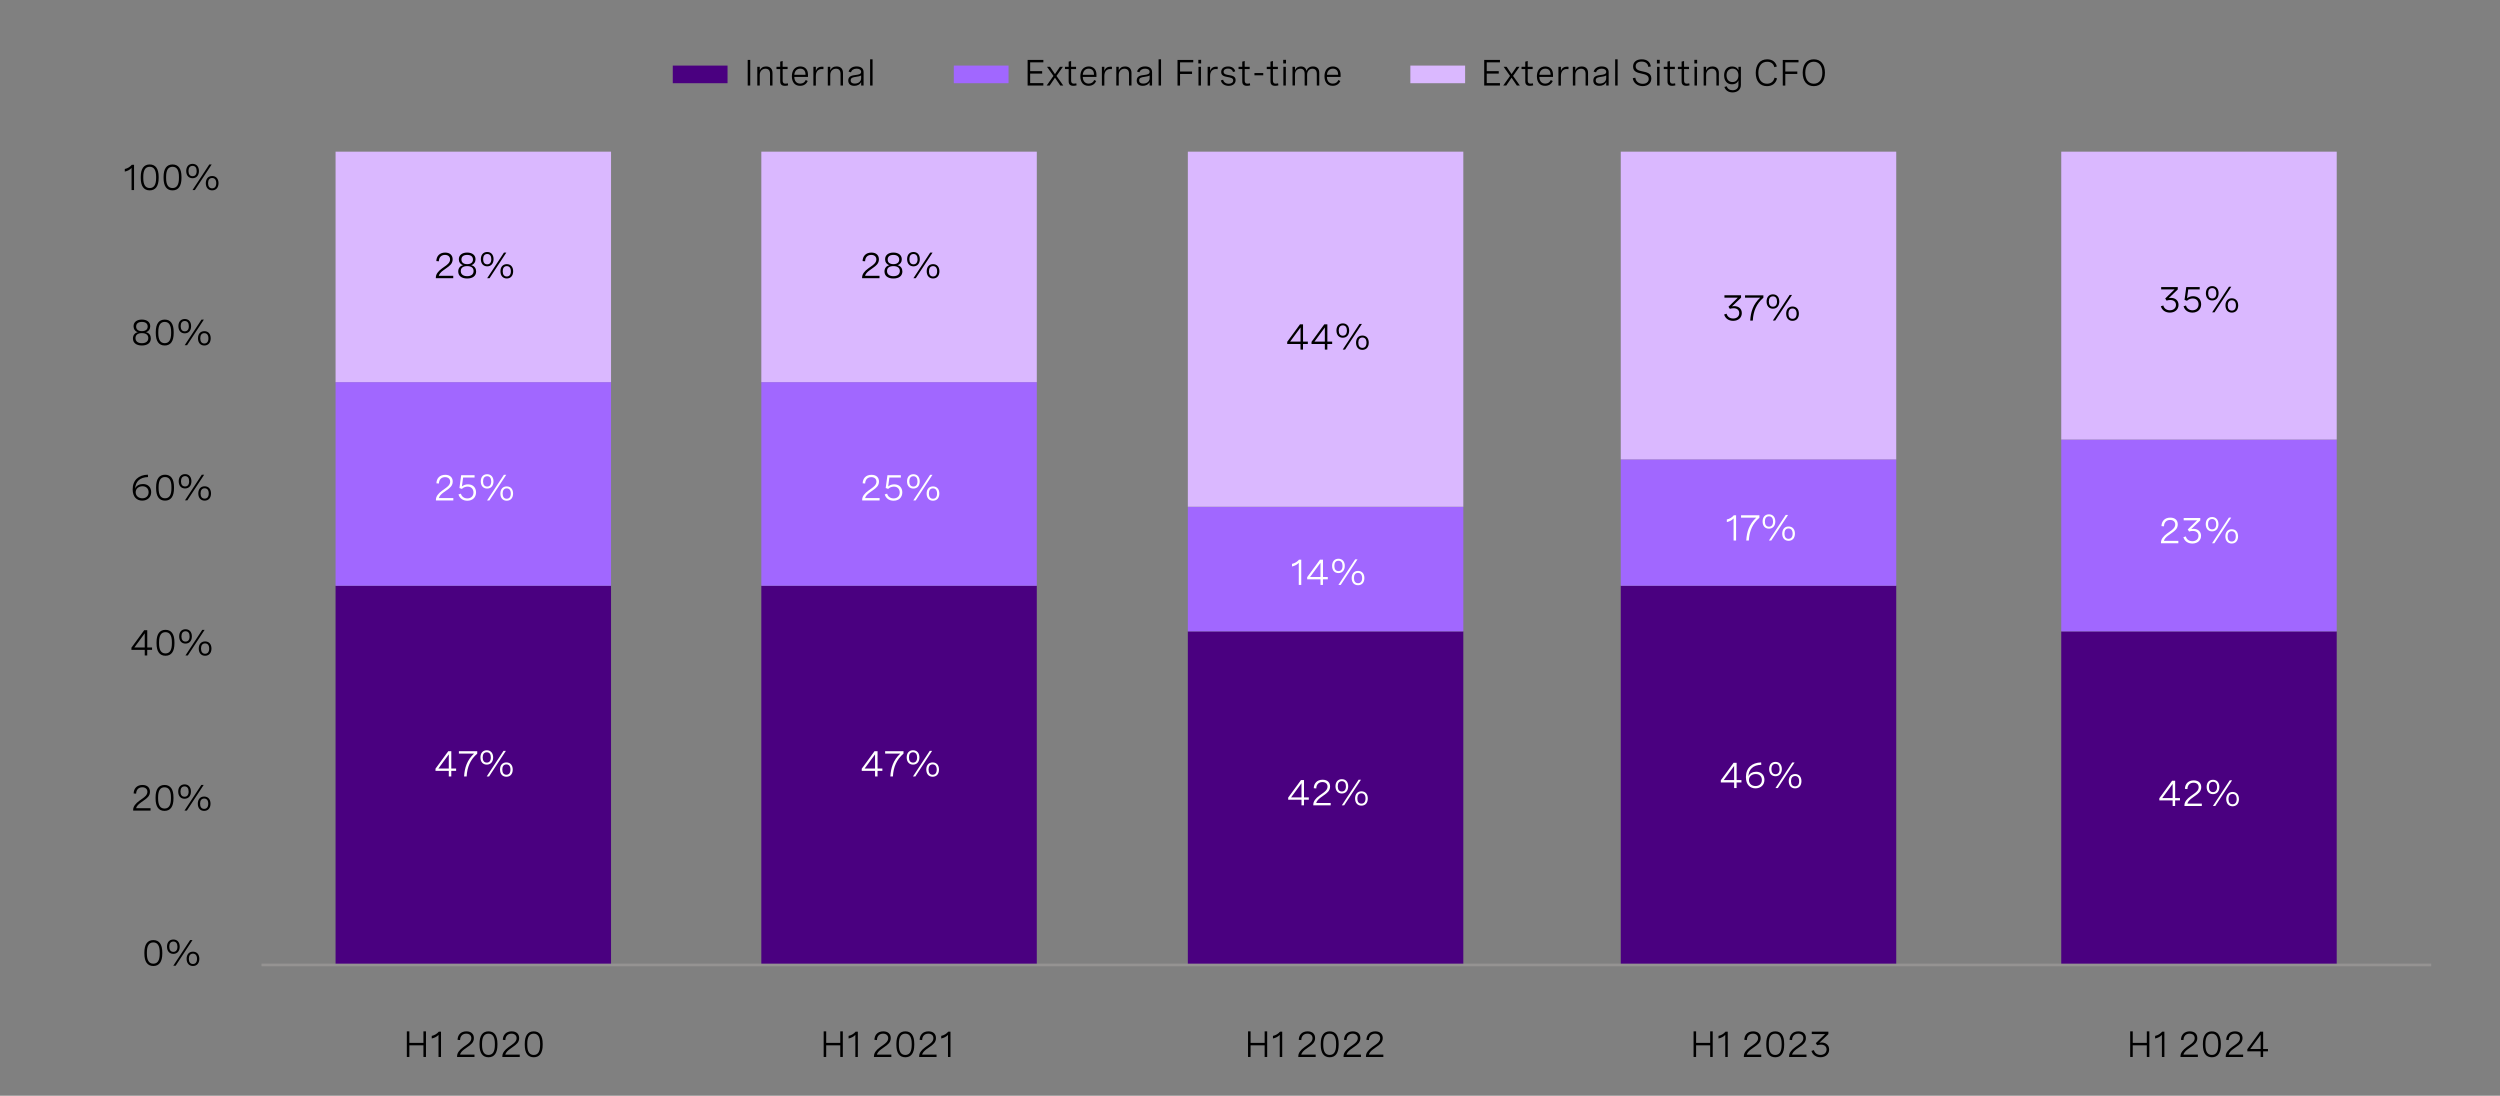 <?xml version="1.0" encoding="utf-8"?>
<!-- Generator: Adobe Illustrator 28.1.0, SVG Export Plug-In . SVG Version: 6.00 Build 0)  -->
<svg version="1.1" id="Capa_1" xmlns="http://www.w3.org/2000/svg" xmlns:xlink="http://www.w3.org/1999/xlink" x="0px" y="0px"
	 viewBox="0 0 956 419.02" style="enable-background:new 0 0 956 419.02;" xml:space="preserve">
<rect x="0" y="0" width="956" height="419.02" fill="#808080" stroke="none"/>
<style type="text/css">
	.st0{fill:#4A0080;}
	.st1{fill:none;stroke:#959392;stroke-miterlimit:10;}
	.st2{fill:#DAB8FF;}
	.st3{fill:#2D53ED;}
	.st4{fill:#488CFF;}
	.st5{fill:none;stroke:#FFFFFF;stroke-miterlimit:10;}
	.st6{fill:#FFFFFF;}
	.st7{fill:#A167FF;}
	.st8{fill:#F2F2F2;}
	.st9{fill:#DFDDDD;}
	.st10{fill:#0A2FB5;}
</style>
<g>
	<path d="M62.06,364.24v0.41c0,3.11-1.18,4.75-3.42,4.75c-2.26,0-3.43-1.64-3.43-4.75v-0.41c0-3.11,1.18-4.75,3.43-4.75
		C60.88,359.49,62.06,361.13,62.06,364.24z M56.17,364.24v0.41c0,2.59,0.81,3.86,2.46,3.86c1.65,0,2.45-1.27,2.45-3.86v-0.41
		c0-2.59-0.81-3.86-2.45-3.86C56.98,360.38,56.17,361.65,56.17,364.24z"/>
	<path d="M68.72,362.01c0,1.67-0.94,2.75-2.43,2.75c-1.49,0-2.43-1.07-2.43-2.75s0.94-2.74,2.43-2.74
		C67.78,359.26,68.72,360.33,68.72,362.01z M64.73,362.01c0,1.26,0.55,1.98,1.57,1.98c1,0,1.55-0.72,1.55-1.98
		c0-1.25-0.55-1.97-1.55-1.97C65.28,360.04,64.73,360.75,64.73,362.01z M73.6,359.49l-6.43,9.8h-0.9l6.43-9.8H73.6z M76.22,366.65
		c0,1.68-0.94,2.75-2.43,2.75s-2.43-1.07-2.43-2.75c0-1.67,0.94-2.73,2.43-2.73S76.22,364.97,76.22,366.65z M72.22,366.65
		c0,1.26,0.55,1.98,1.56,1.98s1.56-0.72,1.56-1.98c0-1.25-0.55-1.97-1.56-1.97S72.22,365.4,72.22,366.65z"/>
</g>
<g>
	<path d="M57.56,309.97h-6.64v-0.33c0-1.22,0.96-2.42,2.39-3.44l1.26-0.9c0.74-0.53,1.79-1.29,1.79-2.52c0-1.03-0.72-1.72-1.95-1.72
		c-1.39,0-2.31,0.9-2.35,2.44l-0.96-0.08c0.05-1.89,1.25-3.25,3.38-3.25c1.88,0,2.86,1.07,2.86,2.58c0,1.65-1.16,2.49-2.23,3.25
		l-1.37,0.98c-0.88,0.63-1.53,1.37-1.7,2.08h5.53V309.97z"/>
	<path d="M66.34,304.92v0.41c0,3.11-1.18,4.75-3.42,4.75c-2.26,0-3.43-1.64-3.43-4.75v-0.41c0-3.11,1.18-4.75,3.43-4.75
		C65.17,300.17,66.34,301.81,66.34,304.92z M60.46,304.92v0.41c0,2.59,0.81,3.86,2.46,3.86c1.65,0,2.45-1.27,2.45-3.86v-0.41
		c0-2.59-0.81-3.86-2.45-3.86C61.26,301.06,60.46,302.33,60.46,304.92z"/>
	<path d="M73.01,302.69c0,1.67-0.94,2.75-2.43,2.75c-1.49,0-2.43-1.07-2.43-2.75s0.94-2.74,2.43-2.74
		C72.06,299.94,73.01,301.01,73.01,302.69z M69.01,302.69c0,1.26,0.55,1.98,1.57,1.98c1,0,1.55-0.72,1.55-1.98
		c0-1.25-0.55-1.97-1.55-1.97C69.56,300.72,69.01,301.43,69.01,302.69z M77.88,300.17l-6.43,9.8h-0.9l6.43-9.8H77.88z M80.5,307.33
		c0,1.68-0.94,2.75-2.43,2.75s-2.43-1.07-2.43-2.75c0-1.67,0.94-2.73,2.43-2.73S80.5,305.65,80.5,307.33z M76.51,307.33
		c0,1.26,0.55,1.98,1.56,1.98s1.56-0.72,1.56-1.98c0-1.25-0.55-1.97-1.56-1.97S76.51,306.08,76.51,307.33z"/>
</g>
<g>
	<path d="M56.3,247.6h1.85v0.9H56.3v2.15h-0.95v-2.15h-5.09v-0.83l4.89-6.69h1.16V247.6z M55.35,247.6v-5.42l-3.98,5.42H55.35z"/>
	<path d="M66.71,245.6v0.41c0,3.11-1.18,4.75-3.42,4.75c-2.26,0-3.43-1.64-3.43-4.75v-0.41c0-3.11,1.18-4.75,3.43-4.75
		C65.53,240.85,66.71,242.49,66.71,245.6z M60.82,245.6v0.41c0,2.59,0.81,3.86,2.46,3.86c1.65,0,2.45-1.27,2.45-3.86v-0.41
		c0-2.59-0.81-3.86-2.45-3.86C61.63,241.74,60.82,243.01,60.82,245.6z"/>
	<path d="M73.37,243.36c0,1.67-0.94,2.75-2.43,2.75c-1.49,0-2.43-1.07-2.43-2.75s0.94-2.74,2.43-2.74
		C72.43,240.62,73.37,241.69,73.37,243.36z M69.38,243.36c0,1.26,0.55,1.98,1.57,1.98c1,0,1.55-0.72,1.55-1.98
		c0-1.25-0.55-1.97-1.55-1.97C69.93,241.4,69.38,242.11,69.38,243.36z M78.25,240.85l-6.43,9.8h-0.9l6.43-9.8H78.25z M80.86,248.01
		c0,1.68-0.94,2.75-2.43,2.75S76,249.69,76,248.01c0-1.67,0.94-2.73,2.43-2.73S80.86,246.33,80.86,248.01z M76.87,248.01
		c0,1.26,0.55,1.98,1.56,1.98s1.56-0.72,1.56-1.98c0-1.25-0.55-1.97-1.56-1.97S76.87,246.76,76.87,248.01z"/>
</g>
<g>
	<path d="M56.61,182.43c-3.13,0.07-4.83,1.74-4.93,4.44c0.39-1.2,1.69-1.78,2.99-1.78c1.98,0,3.14,1.32,3.14,3.1
		c0,2-1.48,3.25-3.42,3.25c-2.03,0-3.66-1.36-3.66-4.31c0-3.52,2.31-5.54,5.82-5.61L56.61,182.43z M56.83,188.23
		c0-1.37-0.9-2.28-2.34-2.28c-1.39,0-2.6,0.85-2.6,2.29c0,1.37,1.07,2.3,2.53,2.3C55.8,190.55,56.83,189.7,56.83,188.23z"/>
	<path d="M66.54,186.28v0.41c0,3.11-1.18,4.75-3.42,4.75c-2.26,0-3.43-1.64-3.43-4.75v-0.41c0-3.11,1.18-4.75,3.43-4.75
		C65.36,181.53,66.54,183.17,66.54,186.28z M60.65,186.28v0.41c0,2.59,0.81,3.86,2.46,3.86c1.65,0,2.45-1.27,2.45-3.86v-0.41
		c0-2.59-0.81-3.86-2.45-3.86C61.46,182.42,60.65,183.69,60.65,186.28z"/>
	<path d="M73.2,184.04c0,1.67-0.94,2.75-2.43,2.75c-1.49,0-2.43-1.07-2.43-2.75s0.94-2.74,2.43-2.74
		C72.26,181.3,73.2,182.37,73.2,184.04z M69.21,184.04c0,1.26,0.55,1.98,1.57,1.98c1,0,1.55-0.72,1.55-1.98
		c0-1.25-0.55-1.97-1.55-1.97C69.76,182.08,69.21,182.79,69.21,184.04z M78.07,181.53l-6.43,9.8h-0.9l6.43-9.8H78.07z M80.69,188.69
		c0,1.68-0.94,2.75-2.43,2.75s-2.43-1.07-2.43-2.75c0-1.67,0.94-2.73,2.43-2.73S80.69,187.01,80.69,188.69z M76.7,188.69
		c0,1.26,0.55,1.98,1.56,1.98s1.56-0.72,1.56-1.98c0-1.25-0.55-1.97-1.56-1.97S76.7,187.44,76.7,188.69z"/>
</g>
<g>
	<path d="M57.45,124.76c0,1-0.51,1.9-1.64,2.28c1.31,0.29,1.87,1.29,1.87,2.39c0,1.63-1.22,2.69-3.42,2.69
		c-2.19,0-3.42-1.05-3.42-2.68c0-1.11,0.57-2.11,1.87-2.4c-1.13-0.38-1.64-1.28-1.64-2.28c0-1.54,1.21-2.56,3.19-2.56
		C56.24,122.21,57.45,123.22,57.45,124.76z M51.81,129.28c0,1.22,0.9,1.96,2.45,1.96c1.54,0,2.45-0.73,2.45-1.96
		c0-1.2-0.85-1.89-2.45-1.89C52.68,127.38,51.81,128.07,51.81,129.28z M52.06,124.87c0,1.11,0.78,1.76,2.21,1.76
		c1.42,0,2.2-0.66,2.2-1.76c0-1.12-0.8-1.77-2.2-1.77C52.86,123.1,52.06,123.75,52.06,124.87z"/>
	<path d="M66.42,126.96v0.41c0,3.11-1.18,4.75-3.42,4.75c-2.26,0-3.43-1.64-3.43-4.75v-0.41c0-3.11,1.18-4.75,3.43-4.75
		C65.24,122.21,66.42,123.85,66.42,126.96z M60.53,126.96v0.41c0,2.59,0.81,3.86,2.46,3.86c1.65,0,2.45-1.27,2.45-3.86v-0.41
		c0-2.59-0.81-3.86-2.45-3.86C61.34,123.1,60.53,124.37,60.53,126.96z"/>
	<path d="M73.08,124.72c0,1.67-0.94,2.75-2.43,2.75c-1.49,0-2.43-1.07-2.43-2.75s0.94-2.74,2.43-2.74
		C72.14,121.98,73.08,123.05,73.08,124.72z M69.09,124.72c0,1.26,0.55,1.98,1.57,1.98c1,0,1.55-0.72,1.55-1.98
		c0-1.25-0.55-1.97-1.55-1.97C69.64,122.75,69.09,123.47,69.09,124.72z M77.96,122.21l-6.43,9.8h-0.9l6.43-9.8H77.96z M80.57,129.37
		c0,1.68-0.94,2.75-2.43,2.75s-2.43-1.07-2.43-2.75c0-1.67,0.94-2.73,2.43-2.73S80.57,127.69,80.57,129.37z M76.58,129.37
		c0,1.26,0.55,1.98,1.56,1.98s1.56-0.72,1.56-1.98c0-1.25-0.55-1.97-1.56-1.97S76.58,128.11,76.58,129.37z"/>
</g>
<g>
	<path d="M51.26,63.02v9.67h-0.95v-8.46c-0.62,0.68-1.48,1.15-2.59,1.39v-1c1.1-0.24,2-0.79,2.69-1.61H51.26z"/>
	<path d="M60.67,67.64v0.41c0,3.11-1.18,4.75-3.42,4.75c-2.26,0-3.43-1.64-3.43-4.75v-0.41c0-3.11,1.18-4.75,3.43-4.75
		C59.5,62.89,60.67,64.53,60.67,67.64z M54.79,67.64v0.41c0,2.59,0.81,3.86,2.46,3.86c1.65,0,2.45-1.27,2.45-3.86v-0.41
		c0-2.59-0.81-3.86-2.45-3.86C55.59,63.78,54.79,65.05,54.79,67.64z"/>
	<path d="M69.4,67.64v0.41c0,3.11-1.18,4.75-3.42,4.75c-2.26,0-3.43-1.64-3.43-4.75v-0.41c0-3.11,1.18-4.75,3.43-4.75
		C68.23,62.89,69.4,64.53,69.4,67.64z M63.52,67.64v0.41c0,2.59,0.81,3.86,2.46,3.86c1.65,0,2.45-1.27,2.45-3.86v-0.41
		c0-2.59-0.81-3.86-2.45-3.86C64.32,63.78,63.52,65.05,63.52,67.64z"/>
	<path d="M76.07,65.4c0,1.67-0.94,2.75-2.43,2.75c-1.49,0-2.43-1.07-2.43-2.75s0.94-2.74,2.43-2.74
		C75.12,62.66,76.07,63.73,76.07,65.4z M72.08,65.4c0,1.26,0.55,1.98,1.57,1.98c1,0,1.55-0.72,1.55-1.98c0-1.25-0.55-1.97-1.55-1.97
		C72.62,63.43,72.08,64.15,72.08,65.4z M80.94,62.89l-6.43,9.8h-0.9l6.43-9.8H80.94z M83.56,70.04c0,1.68-0.94,2.75-2.43,2.75
		s-2.43-1.07-2.43-2.75c0-1.67,0.94-2.73,2.43-2.73S83.56,68.37,83.56,70.04z M79.57,70.04c0,1.26,0.55,1.98,1.56,1.98
		s1.56-0.72,1.56-1.98c0-1.25-0.55-1.97-1.56-1.97S79.57,68.79,79.57,70.04z"/>
</g>
<g>
	<g>
		<path d="M156.54,404.19h-0.97v-9.8h0.97v4.41h5.38v-4.41h0.97v9.8h-0.97v-4.46h-5.38V404.19z"/>
		<path d="M168.64,394.52v9.67h-0.95v-8.46c-0.62,0.68-1.48,1.15-2.59,1.39v-1c1.1-0.24,2-0.79,2.69-1.61H168.64z"/>
		<path d="M181.44,404.19h-6.65v-0.33c0-1.22,0.96-2.42,2.39-3.44l1.26-0.9c0.74-0.53,1.79-1.29,1.79-2.52
			c0-1.03-0.72-1.72-1.95-1.72c-1.39,0-2.31,0.9-2.35,2.44l-0.96-0.08c0.05-1.89,1.25-3.25,3.38-3.25c1.88,0,2.86,1.07,2.86,2.58
			c0,1.65-1.16,2.49-2.23,3.25l-1.37,0.98c-0.88,0.63-1.53,1.37-1.7,2.08h5.53V404.19z"/>
		<path d="M190.22,399.14v0.41c0,3.11-1.18,4.75-3.42,4.75c-2.26,0-3.43-1.64-3.43-4.75v-0.41c0-3.11,1.18-4.75,3.43-4.75
			C189.04,394.38,190.22,396.03,190.22,399.14z M184.33,399.14v0.41c0,2.59,0.81,3.86,2.46,3.86c1.65,0,2.45-1.27,2.45-3.86v-0.41
			c0-2.59-0.81-3.86-2.45-3.86C185.14,395.27,184.33,396.54,184.33,399.14z"/>
		<path d="M198.74,404.19h-6.64v-0.33c0-1.22,0.96-2.42,2.39-3.44l1.26-0.9c0.74-0.53,1.79-1.29,1.79-2.52
			c0-1.03-0.72-1.72-1.95-1.72c-1.39,0-2.31,0.9-2.35,2.44l-0.96-0.08c0.05-1.89,1.25-3.25,3.38-3.25c1.88,0,2.86,1.07,2.86,2.58
			c0,1.65-1.16,2.49-2.23,3.25l-1.37,0.98c-0.88,0.63-1.53,1.37-1.7,2.08h5.53V404.19z"/>
		<path d="M207.52,399.14v0.41c0,3.11-1.18,4.75-3.42,4.75c-2.26,0-3.43-1.64-3.43-4.75v-0.41c0-3.11,1.18-4.75,3.43-4.75
			C206.34,394.38,207.52,396.03,207.52,399.14z M201.63,399.14v0.41c0,2.59,0.81,3.86,2.46,3.86c1.65,0,2.45-1.27,2.45-3.86v-0.41
			c0-2.59-0.81-3.86-2.45-3.86C202.44,395.27,201.63,396.54,201.63,399.14z"/>
	</g>
</g>
<g>
	<g>
		<path d="M315.94,404.19h-0.97v-9.8h0.97v4.41h5.38v-4.41h0.97v9.8h-0.97v-4.46h-5.38V404.19z"/>
		<path d="M328.04,394.52v9.67h-0.95v-8.46c-0.62,0.68-1.48,1.15-2.59,1.39v-1c1.1-0.24,2-0.79,2.69-1.61H328.04z"/>
		<path d="M340.84,404.19h-6.64v-0.33c0-1.22,0.96-2.42,2.39-3.44l1.26-0.9c0.74-0.53,1.79-1.29,1.79-2.52
			c0-1.03-0.72-1.72-1.95-1.72c-1.39,0-2.31,0.9-2.35,2.44l-0.96-0.08c0.05-1.89,1.25-3.25,3.38-3.25c1.88,0,2.86,1.07,2.86,2.58
			c0,1.65-1.16,2.49-2.23,3.25l-1.37,0.98c-0.88,0.63-1.53,1.37-1.7,2.08h5.53V404.19z"/>
		<path d="M349.62,399.14v0.41c0,3.11-1.18,4.75-3.42,4.75c-2.26,0-3.43-1.64-3.43-4.75v-0.41c0-3.11,1.18-4.75,3.43-4.75
			C348.44,394.38,349.62,396.03,349.62,399.14z M343.73,399.14v0.41c0,2.59,0.81,3.86,2.46,3.86c1.65,0,2.45-1.27,2.45-3.86v-0.41
			c0-2.59-0.81-3.86-2.45-3.86C344.54,395.27,343.73,396.54,343.73,399.14z"/>
		<path d="M358.13,404.19h-6.64v-0.33c0-1.22,0.96-2.42,2.39-3.44l1.26-0.9c0.74-0.53,1.79-1.29,1.79-2.52
			c0-1.03-0.72-1.72-1.95-1.72c-1.39,0-2.31,0.9-2.35,2.44l-0.96-0.08c0.05-1.89,1.25-3.25,3.38-3.25c1.88,0,2.86,1.07,2.86,2.58
			c0,1.65-1.16,2.49-2.23,3.25l-1.37,0.98c-0.88,0.63-1.53,1.37-1.7,2.08h5.53V404.19z"/>
		<path d="M363.46,394.52v9.67h-0.95v-8.46c-0.62,0.68-1.48,1.15-2.59,1.39v-1c1.1-0.24,2-0.79,2.69-1.61H363.46z"/>
	</g>
</g>
<g>
	<g>
		<path d="M478.22,404.19h-0.97v-9.8h0.97v4.41h5.38v-4.41h0.97v9.8h-0.97v-4.46h-5.38V404.19z"/>
		<path d="M490.32,394.52v9.67h-0.95v-8.46c-0.62,0.68-1.48,1.15-2.59,1.39v-1c1.1-0.24,2-0.79,2.69-1.61H490.32z"/>
		<path d="M503.12,404.19h-6.65v-0.33c0-1.22,0.96-2.42,2.39-3.44l1.26-0.9c0.74-0.53,1.79-1.29,1.79-2.52
			c0-1.03-0.72-1.72-1.95-1.72c-1.39,0-2.31,0.9-2.35,2.44l-0.96-0.08c0.05-1.89,1.25-3.25,3.38-3.25c1.88,0,2.86,1.07,2.86,2.58
			c0,1.65-1.16,2.49-2.23,3.25l-1.37,0.98c-0.88,0.63-1.53,1.37-1.7,2.08h5.53V404.19z"/>
		<path d="M511.9,399.14v0.41c0,3.11-1.18,4.75-3.42,4.75c-2.26,0-3.43-1.64-3.43-4.75v-0.41c0-3.11,1.18-4.75,3.43-4.75
			C510.72,394.38,511.9,396.03,511.9,399.14z M506.01,399.14v0.41c0,2.59,0.81,3.86,2.46,3.86c1.65,0,2.45-1.27,2.45-3.86v-0.41
			c0-2.59-0.81-3.86-2.45-3.86C506.82,395.27,506.01,396.54,506.01,399.14z"/>
		<path d="M520.42,404.19h-6.64v-0.33c0-1.22,0.96-2.42,2.39-3.44l1.26-0.9c0.74-0.53,1.79-1.29,1.79-2.52
			c0-1.03-0.72-1.72-1.95-1.72c-1.39,0-2.31,0.9-2.35,2.44l-0.96-0.08c0.05-1.89,1.25-3.25,3.38-3.25c1.88,0,2.86,1.07,2.86,2.58
			c0,1.65-1.16,2.49-2.23,3.25l-1.37,0.98c-0.88,0.63-1.53,1.37-1.7,2.08h5.53V404.19z"/>
		<path d="M528.98,404.19h-6.64v-0.33c0-1.22,0.96-2.42,2.39-3.44l1.26-0.9c0.74-0.53,1.79-1.29,1.79-2.52
			c0-1.03-0.72-1.72-1.95-1.72c-1.39,0-2.31,0.9-2.35,2.44l-0.96-0.08c0.05-1.89,1.25-3.25,3.38-3.25c1.88,0,2.86,1.07,2.86,2.58
			c0,1.65-1.16,2.49-2.23,3.25l-1.37,0.98c-0.88,0.63-1.53,1.37-1.7,2.08h5.53V404.19z"/>
	</g>
</g>
<g>
	<g>
		<path d="M648.59,404.19h-0.97v-9.8h0.97v4.41h5.38v-4.41h0.97v9.8h-0.97v-4.46h-5.38V404.19z"/>
		<path d="M660.69,394.52v9.67h-0.95v-8.46c-0.62,0.68-1.48,1.15-2.59,1.39v-1c1.1-0.24,2-0.79,2.69-1.61H660.69z"/>
		<path d="M673.49,404.19h-6.64v-0.33c0-1.22,0.96-2.42,2.39-3.44l1.26-0.9c0.74-0.53,1.79-1.29,1.79-2.52
			c0-1.03-0.72-1.72-1.95-1.72c-1.39,0-2.31,0.9-2.35,2.44l-0.96-0.08c0.05-1.89,1.25-3.25,3.38-3.25c1.88,0,2.86,1.07,2.86,2.58
			c0,1.65-1.16,2.49-2.23,3.25l-1.37,0.98c-0.88,0.63-1.53,1.37-1.7,2.08h5.53V404.19z"/>
		<path d="M682.27,399.14v0.41c0,3.11-1.18,4.75-3.42,4.75c-2.26,0-3.43-1.64-3.43-4.75v-0.41c0-3.11,1.18-4.75,3.43-4.75
			C681.1,394.38,682.27,396.03,682.27,399.14z M676.39,399.14v0.41c0,2.59,0.81,3.86,2.46,3.86c1.65,0,2.45-1.27,2.45-3.86v-0.41
			c0-2.59-0.81-3.86-2.45-3.86C677.19,395.27,676.39,396.54,676.39,399.14z"/>
		<path d="M690.79,404.19h-6.64v-0.33c0-1.22,0.96-2.42,2.39-3.44l1.26-0.9c0.74-0.53,1.79-1.29,1.79-2.52
			c0-1.03-0.72-1.72-1.95-1.72c-1.39,0-2.31,0.9-2.35,2.44l-0.96-0.08c0.05-1.89,1.25-3.25,3.38-3.25c1.88,0,2.86,1.07,2.86,2.58
			c0,1.65-1.16,2.49-2.23,3.25l-1.37,0.98c-0.88,0.63-1.53,1.37-1.7,2.08h5.53V404.19z"/>
		<path d="M692.82,394.52h6.35v0.91l-3.45,3.31c0.28-0.05,0.55-0.08,0.83-0.08c1.66,0,2.91,0.98,2.91,2.67
			c0,1.71-1.3,2.96-3.31,2.96c-1.72,0-3.01-0.91-3.45-2.43l0.94-0.29c0.29,1.11,1.22,1.83,2.52,1.83c1.38,0,2.32-0.82,2.32-2.06
			c0-1.16-0.83-1.87-2.17-1.87c-0.51,0-1.05,0.1-1.43,0.23l-0.51-0.8l3.57-3.48h-5.12V394.52z"/>
	</g>
</g>
<g>
	<g>
		<path d="M815.56,404.19h-0.97v-9.8h0.97v4.41h5.38v-4.41h0.97v9.8h-0.97v-4.46h-5.38V404.19z"/>
		<path d="M827.66,394.52v9.67h-0.95v-8.46c-0.62,0.68-1.48,1.15-2.59,1.39v-1c1.1-0.24,2-0.79,2.69-1.61H827.66z"/>
		<path d="M840.46,404.19h-6.64v-0.33c0-1.22,0.96-2.42,2.39-3.44l1.26-0.9c0.74-0.53,1.79-1.29,1.79-2.52
			c0-1.03-0.72-1.72-1.95-1.72c-1.39,0-2.31,0.9-2.35,2.44l-0.96-0.08c0.05-1.89,1.25-3.25,3.38-3.25c1.88,0,2.86,1.07,2.86,2.58
			c0,1.65-1.16,2.49-2.23,3.25l-1.37,0.98c-0.88,0.63-1.53,1.37-1.7,2.08h5.53V404.19z"/>
		<path d="M849.24,399.14v0.41c0,3.11-1.18,4.75-3.42,4.75c-2.26,0-3.43-1.64-3.43-4.75v-0.41c0-3.11,1.18-4.75,3.43-4.75
			C848.06,394.38,849.24,396.03,849.24,399.14z M843.35,399.14v0.41c0,2.59,0.81,3.86,2.46,3.86c1.65,0,2.45-1.27,2.45-3.86v-0.41
			c0-2.59-0.81-3.86-2.45-3.86C844.16,395.27,843.35,396.54,843.35,399.14z"/>
		<path d="M857.76,404.19h-6.64v-0.33c0-1.22,0.96-2.42,2.39-3.44l1.26-0.9c0.74-0.53,1.79-1.29,1.79-2.52
			c0-1.03-0.72-1.72-1.95-1.72c-1.39,0-2.31,0.9-2.35,2.44l-0.96-0.08c0.05-1.89,1.25-3.25,3.38-3.25c1.88,0,2.86,1.07,2.86,2.58
			c0,1.65-1.16,2.49-2.23,3.25l-1.37,0.98c-0.88,0.63-1.53,1.37-1.7,2.08h5.53V404.19z"/>
		<path d="M865.42,401.14h1.85v0.9h-1.85v2.15h-0.95v-2.15h-5.09v-0.83l4.89-6.69h1.16V401.14z M864.47,401.14v-5.42l-3.98,5.42
			H864.47z"/>
	</g>
</g>
<g>
	<rect x="257.27" y="25.08" class="st0" width="20.94" height="6.74"/>
	<rect x="364.73" y="25.08" class="st7" width="20.94" height="6.74"/>
	<g>
		<path d="M285.92,22.91h0.97v9.8h-0.97V22.91z"/>
		<path d="M289.59,25.55h0.94v1.36c0.43-0.94,1.22-1.5,2.42-1.5c1.59,0,2.45,0.96,2.45,2.49v4.81h-0.94v-4.47
			c0-1.24-0.57-1.96-1.72-1.96c-1.39,0-2.21,1.03-2.21,2.37v4.06h-0.94V25.55z"/>
		<path d="M301.18,25.55v0.86h-1.89v4.4c0,0.62,0.17,1.17,1.11,1.17c0.27,0,0.56-0.05,0.87-0.13l0.1,0.79
			c-0.42,0.12-0.85,0.18-1.26,0.18c-1.76,0-1.76-1.32-1.76-1.81v-4.6h-1.42v-0.86h1.42v-1.98l0.94-0.25v2.23H301.18z"/>
		<path d="M308.97,29.41h-5.23c0.03,1.5,0.77,2.56,2.27,2.56c1.11,0,1.78-0.58,2.1-1.37l0.77,0.37c-0.48,1.08-1.42,1.85-2.93,1.85
			c-2.08,0-3.14-1.48-3.14-3.65c0-2.31,1.22-3.76,3.22-3.76c1.76,0,2.94,1.13,2.94,3.14V29.41z M303.75,28.61h4.27v-0.14
			c0-1.5-0.8-2.21-2.02-2.21C304.6,26.26,303.86,27.26,303.75,28.61z"/>
		<path d="M311.04,25.55h0.94v1.59c0.38-1.17,1.27-1.65,2.32-1.65c0.2,0,0.4,0.02,0.61,0.06l-0.05,0.9
			c-0.21-0.03-0.4-0.05-0.61-0.05c-1.46,0-2.27,0.98-2.27,2.69v3.64h-0.94V25.55z"/>
		<path d="M316.55,25.55h0.94v1.36c0.43-0.94,1.22-1.5,2.42-1.5c1.59,0,2.45,0.96,2.45,2.49v4.81h-0.94v-4.47
			c0-1.24-0.57-1.96-1.72-1.96c-1.39,0-2.21,1.03-2.21,2.37v4.06h-0.94V25.55z"/>
		<path d="M330.24,27.58v5.13h-0.93v-1.31c-0.59,1.06-1.62,1.42-2.64,1.42c-1.48,0-2.3-0.77-2.3-2.04c0-1.76,1.58-1.95,2.91-2.12
			c1.13-0.15,2.02-0.29,2.02-1.18c0-0.72-0.58-1.22-1.72-1.22c-1.15,0-1.89,0.51-2.19,1.39l-0.9-0.27c0.4-1.22,1.47-1.98,3.1-1.98
			C329.25,25.41,330.24,26.2,330.24,27.58z M329.3,29.89v-1.05c-0.47,0.32-1.22,0.44-1.98,0.55c-1.06,0.15-2.02,0.27-2.02,1.35
			c0,0.85,0.6,1.22,1.54,1.22C328.22,31.97,329.3,31.21,329.3,29.89z"/>
		<path d="M332.73,22.68h0.94v10.03h-0.94V22.68z"/>
	</g>
	<g>
		<path d="M398.98,23.84h-5.05v3.37h4.59v0.93h-4.59v3.64h5.05v0.93h-6.02v-9.8h6.02V23.84z"/>
		<path d="M406.59,32.71h-1.14l-2.03-2.99l-2.03,2.99h-1.15l2.6-3.68l-2.46-3.49h1.14l1.9,2.8l1.9-2.8h1.13L404,29.03L406.59,32.71z
			"/>
		<path d="M411.49,25.55v0.86h-1.89v4.4c0,0.62,0.17,1.17,1.11,1.17c0.27,0,0.56-0.05,0.87-0.13l0.1,0.79
			c-0.42,0.12-0.85,0.18-1.26,0.18c-1.76,0-1.76-1.32-1.76-1.81v-4.6h-1.42v-0.86h1.42v-1.98l0.94-0.25v2.23H411.49z"/>
		<path d="M419.28,29.41h-5.23c0.03,1.5,0.77,2.56,2.27,2.56c1.11,0,1.78-0.58,2.1-1.37l0.77,0.37c-0.48,1.08-1.42,1.85-2.93,1.85
			c-2.08,0-3.14-1.48-3.14-3.65c0-2.31,1.22-3.76,3.22-3.76c1.76,0,2.94,1.13,2.94,3.14V29.41z M414.06,28.61h4.27v-0.14
			c0-1.5-0.8-2.21-2.02-2.21C414.92,26.26,414.17,27.26,414.06,28.61z"/>
		<path d="M421.36,25.55h0.94v1.59c0.38-1.17,1.27-1.65,2.32-1.65c0.2,0,0.4,0.02,0.61,0.06l-0.05,0.9
			c-0.21-0.03-0.4-0.05-0.61-0.05c-1.46,0-2.27,0.98-2.27,2.69v3.64h-0.94V25.55z"/>
		<path d="M426.87,25.55h0.94v1.36c0.43-0.94,1.22-1.5,2.42-1.5c1.59,0,2.45,0.96,2.45,2.49v4.81h-0.94v-4.47
			c0-1.24-0.57-1.96-1.72-1.96c-1.39,0-2.21,1.03-2.21,2.37v4.06h-0.94V25.55z"/>
		<path d="M440.55,27.58v5.13h-0.93v-1.31c-0.59,1.06-1.62,1.42-2.64,1.42c-1.48,0-2.3-0.77-2.3-2.04c0-1.76,1.58-1.95,2.91-2.12
			c1.13-0.15,2.02-0.29,2.02-1.18c0-0.72-0.58-1.22-1.72-1.22c-1.15,0-1.89,0.51-2.19,1.39l-0.9-0.27c0.4-1.22,1.47-1.98,3.1-1.98
			C439.57,25.41,440.55,26.2,440.55,27.58z M439.62,29.89v-1.05c-0.47,0.32-1.22,0.44-1.98,0.55c-1.06,0.15-2.02,0.27-2.02,1.35
			c0,0.85,0.6,1.22,1.54,1.22C438.53,31.97,439.62,31.21,439.62,29.89z"/>
		<path d="M443.04,22.68h0.94v10.03h-0.94V22.68z"/>
		<path d="M456.3,22.91v0.93h-5.05v3.51h4.59v0.93h-4.59v4.44h-0.97v-9.8H456.3z"/>
		<path d="M459.31,22.88v1.38h-1.07v-1.38H459.31z M459.24,25.55v7.16h-0.94v-7.16H459.24z"/>
		<path d="M461.8,25.55h0.94v1.59c0.38-1.17,1.27-1.65,2.32-1.65c0.2,0,0.4,0.02,0.61,0.06l-0.05,0.9c-0.21-0.03-0.4-0.05-0.61-0.05
			c-1.46,0-2.27,0.98-2.27,2.69v3.64h-0.94V25.55z"/>
		<path d="M471.51,27.54c-0.25-0.85-0.89-1.32-1.93-1.32c-1.07,0-1.67,0.48-1.67,1.22c0,0.94,0.97,1.1,2.03,1.28
			c1.22,0.2,2.56,0.42,2.56,1.91c0,1.32-1.05,2.2-2.66,2.2c-1.47,0-2.66-0.74-3-2.08l0.88-0.26c0.27,1.07,1.12,1.54,2.13,1.54
			c1.07,0,1.72-0.52,1.72-1.27c0-0.93-0.99-1.09-2.05-1.29c-1.22-0.22-2.54-0.46-2.54-1.94c0-1.33,1.06-2.11,2.64-2.11
			s2.46,0.77,2.74,1.87L471.51,27.54z"/>
		<path d="M477.87,25.55v0.86h-1.89v4.4c0,0.62,0.17,1.17,1.11,1.17c0.27,0,0.56-0.05,0.87-0.13l0.1,0.79
			c-0.42,0.12-0.85,0.18-1.26,0.18c-1.76,0-1.76-1.32-1.76-1.81v-4.6h-1.42v-0.86h1.42v-1.98l0.94-0.25v2.23H477.87z"/>
		<path d="M479.7,27.93h3.37v0.87h-3.37V27.93z"/>
		<path d="M488.66,25.55v0.86h-1.89v4.4c0,0.62,0.17,1.17,1.11,1.17c0.27,0,0.56-0.05,0.87-0.13l0.1,0.79
			c-0.42,0.12-0.85,0.18-1.26,0.18c-1.76,0-1.76-1.32-1.76-1.81v-4.6h-1.42v-0.86h1.42v-1.98l0.94-0.25v2.23H488.66z"/>
		<path d="M491.77,22.88v1.38h-1.07v-1.38H491.77z M491.7,25.55v7.16h-0.94v-7.16H491.7z"/>
		<path d="M494.26,25.55h0.94v1.33c0.4-0.94,1.17-1.47,2.28-1.47c1.16,0,1.86,0.58,2.11,1.68c0.41-1.06,1.22-1.68,2.5-1.68
			c1.55,0,2.39,0.91,2.39,2.43v4.87h-0.94v-4.46c0-1.29-0.57-1.97-1.66-1.97c-1.28,0-2.04,0.96-2.04,2.3v4.12h-0.94v-4.46
			c0-1.28-0.55-1.97-1.64-1.97c-1.29,0-2.06,0.95-2.06,2.3v4.12h-0.94V25.55z"/>
		<path d="M512.64,29.41h-5.23c0.03,1.5,0.77,2.56,2.27,2.56c1.11,0,1.78-0.58,2.1-1.37l0.77,0.37c-0.48,1.08-1.42,1.85-2.93,1.85
			c-2.08,0-3.14-1.48-3.14-3.65c0-2.31,1.22-3.76,3.22-3.76c1.76,0,2.94,1.13,2.94,3.14V29.41z M507.42,28.61h4.27v-0.14
			c0-1.5-0.8-2.21-2.02-2.21C508.28,26.26,507.53,27.26,507.42,28.61z"/>
	</g>
	<rect x="539.32" y="25.08" class="st2" width="20.94" height="6.74"/>
	<g>
		<path d="M573.58,23.84h-5.05v3.37h4.59v0.93h-4.59v3.64h5.05v0.93h-6.02v-9.8h6.02V23.84z"/>
		<path d="M581.19,32.71h-1.14l-2.03-2.99l-2.03,2.99h-1.15l2.6-3.68l-2.46-3.49h1.14l1.9,2.8l1.9-2.8h1.13l-2.46,3.49L581.19,32.71
			z"/>
		<path d="M586.09,25.55v0.86h-1.89v4.4c0,0.62,0.17,1.17,1.11,1.17c0.27,0,0.56-0.05,0.87-0.13l0.1,0.79
			c-0.42,0.12-0.85,0.18-1.26,0.18c-1.76,0-1.76-1.32-1.76-1.81v-4.6h-1.42v-0.86h1.42v-1.98l0.94-0.25v2.23H586.09z"/>
		<path d="M593.87,29.41h-5.23c0.03,1.5,0.77,2.56,2.27,2.56c1.11,0,1.78-0.58,2.1-1.37l0.77,0.37c-0.48,1.08-1.42,1.85-2.93,1.85
			c-2.08,0-3.14-1.48-3.14-3.65c0-2.31,1.22-3.76,3.22-3.76c1.76,0,2.94,1.13,2.94,3.14V29.41z M588.66,28.61h4.27v-0.14
			c0-1.5-0.8-2.21-2.02-2.21C589.51,26.26,588.77,27.26,588.66,28.61z"/>
		<path d="M595.95,25.55h0.94v1.59c0.38-1.17,1.27-1.65,2.32-1.65c0.2,0,0.4,0.02,0.61,0.06l-0.05,0.9
			c-0.21-0.03-0.4-0.05-0.61-0.05c-1.46,0-2.27,0.98-2.27,2.69v3.64h-0.94V25.55z"/>
		<path d="M601.46,25.55h0.94v1.36c0.43-0.94,1.22-1.5,2.42-1.5c1.59,0,2.45,0.96,2.45,2.49v4.81h-0.94v-4.47
			c0-1.24-0.57-1.96-1.72-1.96c-1.39,0-2.21,1.03-2.21,2.37v4.06h-0.94V25.55z"/>
		<path d="M615.15,27.58v5.13h-0.93v-1.31c-0.59,1.06-1.62,1.42-2.64,1.42c-1.48,0-2.3-0.77-2.3-2.04c0-1.76,1.58-1.95,2.91-2.12
			c1.13-0.15,2.02-0.29,2.02-1.18c0-0.72-0.58-1.22-1.72-1.22c-1.15,0-1.89,0.51-2.19,1.39l-0.9-0.27c0.4-1.22,1.47-1.98,3.1-1.98
			C614.16,25.41,615.15,26.2,615.15,27.58z M614.21,29.89v-1.05c-0.47,0.32-1.22,0.44-1.98,0.55c-1.06,0.15-2.02,0.27-2.02,1.35
			c0,0.85,0.6,1.22,1.54,1.22C613.12,31.97,614.21,31.21,614.21,29.89z"/>
		<path d="M617.64,22.68h0.94v10.03h-0.94V22.68z"/>
		<path d="M630.32,25.59c-0.15-1.22-1.02-2.04-2.56-2.04c-1.34,0-2.28,0.62-2.28,1.8c0,1.39,1.3,1.67,2.69,1.97
			c1.55,0.33,3.29,0.65,3.29,2.69c0,1.74-1.27,2.92-3.27,2.92c-2.06,0-3.61-1.24-3.81-3.04l0.97-0.17c0.18,1.45,1.31,2.33,2.84,2.33
			c1.42,0,2.28-0.76,2.28-1.89c0-1.41-1.33-1.7-2.73-2.01c-1.58-0.34-3.25-0.7-3.25-2.69c0-1.8,1.37-2.78,3.32-2.78
			c2.06,0,3.24,1.09,3.47,2.73L630.32,25.59z"/>
		<path d="M634.68,22.88v1.38h-1.07v-1.38H634.68z M634.62,25.55v7.16h-0.94v-7.16H634.62z"/>
		<path d="M640.47,25.55v0.86h-1.89v4.4c0,0.62,0.17,1.17,1.11,1.17c0.27,0,0.56-0.05,0.87-0.13l0.1,0.79
			c-0.42,0.12-0.85,0.18-1.26,0.18c-1.76,0-1.76-1.32-1.76-1.81v-4.6h-1.42v-0.86h1.42v-1.98l0.94-0.25v2.23H640.47z"/>
		<path d="M645.88,25.55v0.86h-1.89v4.4c0,0.62,0.17,1.17,1.11,1.17c0.27,0,0.56-0.05,0.87-0.13l0.1,0.79
			c-0.42,0.12-0.85,0.18-1.26,0.18c-1.76,0-1.76-1.32-1.76-1.81v-4.6h-1.42v-0.86h1.42v-1.98l0.94-0.25v2.23H645.88z"/>
		<path d="M648.99,22.88v1.38h-1.07v-1.38H648.99z M648.92,25.55v7.16h-0.94v-7.16H648.92z"/>
		<path d="M651.48,25.55h0.94v1.36c0.43-0.94,1.22-1.5,2.42-1.5c1.59,0,2.45,0.96,2.45,2.49v4.81h-0.94v-4.47
			c0-1.24-0.57-1.96-1.72-1.96c-1.39,0-2.21,1.03-2.21,2.37v4.06h-0.94V25.55z"/>
		<path d="M665.71,25.55v6.93c0,1.7-1.24,2.86-3.17,2.86c-1.64,0-2.76-0.85-3.12-2.09l0.9-0.25c0.28,0.94,1.06,1.5,2.24,1.5
			c1.39,0,2.21-0.77,2.21-1.99v-1.8c-0.44,1.09-1.33,1.53-2.43,1.53c-2.01,0-3.04-1.46-3.04-3.42c0-1.93,1.01-3.4,3.05-3.4
			c1.07,0,1.97,0.4,2.43,1.5v-1.37H665.71z M660.23,28.81c0,1.54,0.86,2.57,2.27,2.57c1.42,0,2.27-1.03,2.27-2.57
			c0-1.54-0.85-2.56-2.27-2.56C661.08,26.26,660.23,27.28,660.23,28.81z"/>
		<path d="M678.5,25.68c-0.31-1.37-1.32-2.06-2.73-2.06c-2.2,0-3.38,1.7-3.38,4.23c0,2.6,1.24,4.16,3.32,4.16
			c1.51,0,2.54-0.83,2.87-2.3l0.95,0.24c-0.4,1.87-1.8,2.99-3.84,2.99c-2.69,0-4.29-1.91-4.29-5.07s1.59-5.19,4.38-5.19
			c1.9,0,3.26,0.96,3.68,2.75L678.5,25.68z"/>
		<path d="M687.75,22.91v0.93h-5.05v3.51h4.59v0.93h-4.59v4.44h-0.97v-9.8H687.75z"/>
		<path d="M697.86,27.81c0,3.23-1.61,5.13-4.26,5.13s-4.25-1.9-4.25-5.13s1.61-5.13,4.25-5.13S697.86,24.58,697.86,27.81z
			 M690.34,27.81c0,2.66,1.24,4.2,3.26,4.2s3.26-1.54,3.26-4.2s-1.24-4.2-3.26-4.2S690.34,25.15,690.34,27.81z"/>
	</g>
</g>
<g>
	<rect x="128.32" y="223.99" class="st0" width="105.34" height="145.01"/>
	<rect x="128.32" y="146.12" class="st7" width="105.34" height="77.87"/>
	<rect x="128.32" y="58" class="st2" width="105.34" height="88.12"/>
</g>
<g>
	<rect x="291.13" y="223.99" class="st0" width="105.34" height="145.01"/>
	<rect x="291.13" y="146.12" class="st7" width="105.34" height="77.87"/>
	<rect x="291.13" y="58" class="st2" width="105.34" height="88.12"/>
</g>
<g>
	<rect x="454.23" y="241.44" class="st0" width="105.34" height="127.56"/>
	<rect x="454.23" y="193.78" class="st7" width="105.34" height="47.66"/>
	<rect x="454.23" y="58" class="st2" width="105.34" height="135.78"/>
</g>
<g>
	<rect x="619.78" y="223.99" class="st0" width="105.34" height="145.01"/>
	<rect x="619.78" y="175.67" class="st7" width="105.34" height="48.32"/>
	<rect x="619.78" y="58" class="st2" width="105.34" height="117.67"/>
</g>
<g>
	<rect x="788.22" y="241.44" class="st0" width="105.34" height="127.56"/>
	<rect x="788.22" y="168.08" class="st7" width="105.34" height="73.36"/>
	<rect x="788.22" y="58" class="st2" width="105.34" height="110.08"/>
</g>
<line class="st1" x1="100" y1="369" x2="929.7" y2="369"/>
<g>
	<path d="M173.31,106.39h-6.64v-0.33c0-1.22,0.96-2.42,2.39-3.44l1.26-0.9c0.74-0.53,1.79-1.29,1.79-2.52
		c0-1.03-0.72-1.72-1.95-1.72c-1.39,0-2.31,0.9-2.35,2.44l-0.96-0.08c0.05-1.89,1.25-3.25,3.38-3.25c1.88,0,2.86,1.07,2.86,2.58
		c0,1.65-1.16,2.49-2.23,3.25l-1.37,0.98c-0.88,0.63-1.53,1.37-1.7,2.08h5.53V106.39z"/>
	<path d="M181.84,99.14c0,1-0.51,1.9-1.64,2.28c1.31,0.29,1.87,1.29,1.87,2.39c0,1.63-1.22,2.69-3.42,2.69
		c-2.19,0-3.42-1.05-3.42-2.68c0-1.11,0.57-2.11,1.87-2.4c-1.13-0.38-1.64-1.28-1.64-2.28c0-1.54,1.21-2.56,3.19-2.56
		C180.63,96.59,181.84,97.6,181.84,99.14z M176.2,103.65c0,1.22,0.9,1.96,2.45,1.96c1.54,0,2.45-0.73,2.45-1.96
		c0-1.2-0.85-1.89-2.45-1.89C177.07,101.76,176.2,102.44,176.2,103.65z M176.45,99.25c0,1.11,0.78,1.76,2.21,1.76
		c1.42,0,2.2-0.66,2.2-1.76c0-1.12-0.8-1.77-2.2-1.77C177.25,97.47,176.45,98.12,176.45,99.25z"/>
	<path d="M188.74,99.1c0,1.67-0.94,2.75-2.43,2.75c-1.49,0-2.43-1.07-2.43-2.75s0.94-2.74,2.43-2.74
		C187.8,96.36,188.74,97.43,188.74,99.1z M184.75,99.1c0,1.26,0.55,1.98,1.57,1.98c1,0,1.55-0.72,1.55-1.98
		c0-1.25-0.55-1.97-1.55-1.97C185.3,97.13,184.75,97.85,184.75,99.1z M193.62,96.59l-6.43,9.8h-0.9l6.43-9.8H193.62z M196.23,103.74
		c0,1.68-0.94,2.75-2.43,2.75s-2.43-1.07-2.43-2.75c0-1.67,0.94-2.73,2.43-2.73S196.23,102.07,196.23,103.74z M192.24,103.74
		c0,1.26,0.55,1.98,1.56,1.98s1.56-0.72,1.56-1.98c0-1.25-0.55-1.97-1.56-1.97S192.24,102.49,192.24,103.74z"/>
</g>
<g>
	<path class="st6" d="M173.34,191.37h-6.64v-0.33c0-1.22,0.96-2.42,2.39-3.44l1.26-0.9c0.74-0.53,1.79-1.29,1.79-2.52
		c0-1.03-0.72-1.72-1.95-1.72c-1.39,0-2.31,0.9-2.35,2.44l-0.96-0.08c0.05-1.89,1.25-3.25,3.38-3.25c1.88,0,2.86,1.07,2.86,2.58
		c0,1.65-1.16,2.49-2.23,3.25l-1.37,0.98c-0.88,0.63-1.53,1.37-1.7,2.08h5.53V191.37z"/>
	<path class="st6" d="M181.48,181.71v0.9h-4.38l-0.46,3.4c0.71-0.57,1.52-0.8,2.32-0.8c1.97,0,3.08,1.33,3.08,3.07
		c0,1.89-1.3,3.2-3.34,3.2c-1.67,0-2.94-0.9-3.38-2.42l0.92-0.28c0.33,1.15,1.25,1.81,2.47,1.81c1.45,0,2.34-0.93,2.34-2.26
		c0-1.23-0.76-2.25-2.23-2.25c-0.85,0-1.67,0.34-2.19,0.88l-0.94-0.34l0.66-4.91H181.48z"/>
	<path class="st6" d="M188.71,184.08c0,1.67-0.94,2.75-2.43,2.75c-1.49,0-2.43-1.07-2.43-2.75s0.94-2.74,2.43-2.74
		C187.77,181.34,188.71,182.41,188.71,184.08z M184.72,184.08c0,1.26,0.55,1.98,1.57,1.98c1,0,1.55-0.72,1.55-1.98
		c0-1.25-0.55-1.97-1.55-1.97C185.27,182.12,184.72,182.83,184.72,184.08z M193.58,181.57l-6.43,9.8h-0.9l6.43-9.8H193.58z
		 M196.2,188.73c0,1.68-0.94,2.75-2.43,2.75s-2.43-1.07-2.43-2.75c0-1.67,0.94-2.73,2.43-2.73S196.2,187.05,196.2,188.73z
		 M192.21,188.73c0,1.26,0.55,1.98,1.56,1.98s1.56-0.72,1.56-1.98c0-1.25-0.55-1.97-1.56-1.97S192.21,187.47,192.21,188.73z"/>
</g>
<g>
	<path class="st6" d="M172.57,293.88h1.85v0.9h-1.85v2.15h-0.95v-2.15h-5.09v-0.83l4.89-6.69h1.16V293.88z M171.62,293.88v-5.42
		l-3.98,5.42H171.62z"/>
	<path class="st6" d="M175.47,287.27h7.03v0.92c-2.65,2.26-3.87,5.17-4.05,8.74h-0.98c0.18-3.36,1.17-6.33,3.81-8.76h-5.8V287.27z"
		/>
	<path class="st6" d="M188.58,289.64c0,1.67-0.94,2.75-2.43,2.75c-1.49,0-2.43-1.07-2.43-2.75s0.94-2.74,2.43-2.74
		C187.63,286.9,188.58,287.97,188.58,289.64z M184.58,289.64c0,1.26,0.55,1.98,1.57,1.98c1,0,1.55-0.72,1.55-1.98
		c0-1.25-0.55-1.97-1.55-1.97C185.13,287.67,184.58,288.39,184.58,289.64z M193.45,287.12l-6.43,9.8h-0.9l6.43-9.8H193.45z
		 M196.07,294.28c0,1.68-0.94,2.75-2.43,2.75s-2.43-1.07-2.43-2.75c0-1.67,0.94-2.73,2.43-2.73S196.07,292.61,196.07,294.28z
		 M192.08,294.28c0,1.26,0.55,1.98,1.56,1.98s1.56-0.72,1.56-1.98c0-1.25-0.55-1.97-1.56-1.97S192.08,293.03,192.08,294.28z"/>
</g>
<g>
	<path d="M336.31,106.39h-6.64v-0.33c0-1.22,0.96-2.42,2.39-3.44l1.26-0.9c0.74-0.53,1.79-1.29,1.79-2.52
		c0-1.03-0.72-1.72-1.95-1.72c-1.39,0-2.31,0.9-2.35,2.44l-0.96-0.08c0.05-1.89,1.25-3.25,3.38-3.25c1.88,0,2.86,1.07,2.86,2.58
		c0,1.65-1.16,2.49-2.23,3.25l-1.37,0.98c-0.88,0.63-1.53,1.37-1.7,2.08h5.53V106.39z"/>
	<path d="M344.84,99.14c0,1-0.51,1.9-1.64,2.28c1.31,0.29,1.87,1.29,1.87,2.39c0,1.63-1.22,2.69-3.42,2.69
		c-2.19,0-3.42-1.05-3.42-2.68c0-1.11,0.57-2.11,1.87-2.4c-1.13-0.38-1.64-1.28-1.64-2.28c0-1.54,1.21-2.56,3.19-2.56
		C343.63,96.59,344.84,97.6,344.84,99.14z M339.2,103.65c0,1.22,0.9,1.96,2.45,1.96c1.54,0,2.45-0.73,2.45-1.96
		c0-1.2-0.85-1.89-2.45-1.89C340.07,101.76,339.2,102.44,339.2,103.65z M339.45,99.25c0,1.11,0.78,1.76,2.21,1.76
		c1.42,0,2.2-0.66,2.2-1.76c0-1.12-0.8-1.77-2.2-1.77C340.25,97.47,339.45,98.12,339.45,99.25z"/>
	<path d="M351.74,99.1c0,1.67-0.94,2.75-2.43,2.75c-1.49,0-2.43-1.07-2.43-2.75s0.94-2.74,2.43-2.74
		C350.8,96.36,351.74,97.43,351.74,99.1z M347.75,99.1c0,1.26,0.55,1.98,1.57,1.98c1,0,1.55-0.72,1.55-1.98
		c0-1.25-0.55-1.97-1.55-1.97C348.3,97.13,347.75,97.85,347.75,99.1z M356.62,96.59l-6.43,9.8h-0.9l6.43-9.8H356.62z M359.23,103.74
		c0,1.68-0.94,2.75-2.43,2.75s-2.43-1.07-2.43-2.75c0-1.67,0.94-2.73,2.43-2.73S359.23,102.07,359.23,103.74z M355.24,103.74
		c0,1.26,0.55,1.98,1.56,1.98s1.56-0.72,1.56-1.98c0-1.25-0.55-1.97-1.56-1.97S355.24,102.49,355.24,103.74z"/>
</g>
<g>
	<path class="st6" d="M336.34,191.37h-6.64v-0.33c0-1.22,0.96-2.42,2.39-3.44l1.26-0.9c0.74-0.53,1.79-1.29,1.79-2.52
		c0-1.03-0.72-1.72-1.95-1.72c-1.39,0-2.31,0.9-2.35,2.44l-0.96-0.08c0.05-1.89,1.25-3.25,3.38-3.25c1.88,0,2.86,1.07,2.86,2.58
		c0,1.65-1.16,2.49-2.23,3.25l-1.37,0.98c-0.88,0.63-1.53,1.37-1.7,2.08h5.53V191.37z"/>
	<path class="st6" d="M344.48,181.71v0.9h-4.38l-0.46,3.4c0.71-0.57,1.52-0.8,2.32-0.8c1.97,0,3.08,1.33,3.08,3.07
		c0,1.89-1.3,3.2-3.34,3.2c-1.67,0-2.94-0.9-3.38-2.42l0.92-0.28c0.33,1.15,1.25,1.81,2.47,1.81c1.45,0,2.34-0.93,2.34-2.26
		c0-1.23-0.76-2.25-2.23-2.25c-0.85,0-1.67,0.34-2.19,0.88l-0.94-0.34l0.66-4.91H344.48z"/>
	<path class="st6" d="M351.71,184.08c0,1.67-0.94,2.75-2.43,2.75c-1.49,0-2.43-1.07-2.43-2.75s0.94-2.74,2.43-2.74
		C350.77,181.34,351.71,182.41,351.71,184.08z M347.72,184.08c0,1.26,0.55,1.98,1.57,1.98c1,0,1.55-0.72,1.55-1.98
		c0-1.25-0.55-1.97-1.55-1.97C348.27,182.12,347.72,182.83,347.72,184.08z M356.58,181.57l-6.43,9.8h-0.9l6.43-9.8H356.58z
		 M359.2,188.73c0,1.68-0.94,2.75-2.43,2.75s-2.43-1.07-2.43-2.75c0-1.67,0.94-2.73,2.43-2.73S359.2,187.05,359.2,188.73z
		 M355.21,188.73c0,1.26,0.55,1.98,1.56,1.98s1.56-0.72,1.56-1.98c0-1.25-0.55-1.97-1.56-1.97S355.21,187.47,355.21,188.73z"/>
</g>
<g>
	<path class="st6" d="M335.57,293.88h1.85v0.9h-1.85v2.15h-0.95v-2.15h-5.09v-0.83l4.89-6.69h1.16V293.88z M334.62,293.88v-5.42
		l-3.98,5.42H334.62z"/>
	<path class="st6" d="M338.47,287.27h7.03v0.92c-2.65,2.26-3.87,5.17-4.05,8.74h-0.98c0.18-3.36,1.17-6.33,3.81-8.76h-5.8V287.27z"
		/>
	<path class="st6" d="M351.58,289.64c0,1.67-0.94,2.75-2.43,2.75c-1.49,0-2.43-1.07-2.43-2.75s0.94-2.74,2.43-2.74
		C350.63,286.9,351.58,287.97,351.58,289.64z M347.58,289.64c0,1.26,0.55,1.98,1.57,1.98c1,0,1.55-0.72,1.55-1.98
		c0-1.25-0.55-1.97-1.55-1.97C348.13,287.67,347.58,288.39,347.58,289.64z M356.45,287.12l-6.43,9.8h-0.9l6.43-9.8H356.45z
		 M359.07,294.28c0,1.68-0.94,2.75-2.43,2.75s-2.43-1.07-2.43-2.75c0-1.67,0.94-2.73,2.43-2.73S359.07,292.61,359.07,294.28z
		 M355.08,294.28c0,1.26,0.55,1.98,1.56,1.98s1.56-0.72,1.56-1.98c0-1.25-0.55-1.97-1.56-1.97S355.08,293.03,355.08,294.28z"/>
</g>
<g>
	<path d="M498.27,130.64h1.85v0.9h-1.85v2.15h-0.95v-2.15h-5.09v-0.83l4.89-6.69h1.16V130.64z M497.32,130.64v-5.42l-3.98,5.42
		H497.32z"/>
	<path d="M507.57,130.64h1.85v0.9h-1.85v2.15h-0.95v-2.15h-5.09v-0.83l4.89-6.69h1.16V130.64z M506.62,130.64v-5.42l-3.98,5.42
		H506.62z"/>
	<path d="M515.92,126.4c0,1.67-0.94,2.75-2.43,2.75c-1.49,0-2.43-1.07-2.43-2.75s0.94-2.74,2.43-2.74
		C514.97,123.66,515.92,124.72,515.92,126.4z M511.93,126.4c0,1.26,0.55,1.98,1.57,1.98c1,0,1.55-0.72,1.55-1.98
		c0-1.25-0.55-1.97-1.55-1.97C512.47,124.43,511.93,125.15,511.93,126.4z M520.79,123.88l-6.43,9.8h-0.9l6.43-9.8H520.79z
		 M523.41,131.04c0,1.68-0.94,2.75-2.43,2.75s-2.43-1.07-2.43-2.75c0-1.67,0.94-2.73,2.43-2.73S523.41,129.36,523.41,131.04z
		 M519.42,131.04c0,1.26,0.55,1.98,1.56,1.98s1.56-0.72,1.56-1.98c0-1.25-0.55-1.97-1.56-1.97S519.42,129.79,519.42,131.04z"/>
</g>
<g>
	<path class="st6" d="M497.6,214.02v9.67h-0.95v-8.46c-0.62,0.68-1.48,1.15-2.59,1.39v-1c1.1-0.24,2-0.79,2.69-1.61H497.6z"/>
	<path class="st6" d="M505.9,220.64h1.85v0.9h-1.85v2.15h-0.95v-2.15h-5.09v-0.83l4.89-6.69h1.16V220.64z M504.95,220.64v-5.42
		l-3.98,5.42H504.95z"/>
	<path class="st6" d="M514.25,216.4c0,1.67-0.94,2.75-2.43,2.75c-1.49,0-2.43-1.07-2.43-2.75s0.94-2.74,2.43-2.74
		C513.31,213.66,514.25,214.73,514.25,216.4z M510.26,216.4c0,1.26,0.55,1.98,1.57,1.98c1,0,1.55-0.72,1.55-1.98
		c0-1.25-0.55-1.97-1.55-1.97C510.8,214.43,510.26,215.15,510.26,216.4z M519.12,213.89l-6.43,9.8h-0.9l6.43-9.8H519.12z
		 M521.74,221.04c0,1.68-0.94,2.75-2.43,2.75s-2.43-1.07-2.43-2.75c0-1.67,0.94-2.73,2.43-2.73S521.74,219.37,521.74,221.04z
		 M517.75,221.04c0,1.26,0.55,1.98,1.56,1.98s1.56-0.72,1.56-1.98c0-1.25-0.55-1.97-1.56-1.97S517.75,219.79,517.75,221.04z"/>
</g>
<g>
	<path class="st6" d="M498.64,304.92h1.85v0.9h-1.85v2.15h-0.95v-2.15h-5.09V305l4.89-6.69h1.16V304.92z M497.69,304.92v-5.42
		l-3.98,5.42H497.69z"/>
	<path class="st6" d="M508.84,307.97h-6.64v-0.33c0-1.22,0.96-2.42,2.39-3.44l1.26-0.9c0.74-0.53,1.79-1.29,1.79-2.52
		c0-1.03-0.72-1.72-1.95-1.72c-1.39,0-2.31,0.9-2.35,2.44l-0.96-0.08c0.05-1.89,1.25-3.25,3.38-3.25c1.88,0,2.86,1.07,2.86,2.58
		c0,1.65-1.16,2.49-2.23,3.25l-1.37,0.98c-0.88,0.63-1.53,1.37-1.7,2.08h5.53V307.97z"/>
	<path class="st6" d="M515.55,300.69c0,1.67-0.94,2.75-2.43,2.75c-1.49,0-2.43-1.07-2.43-2.75s0.94-2.74,2.43-2.74
		C514.61,297.94,515.55,299.01,515.55,300.69z M511.56,300.69c0,1.26,0.55,1.98,1.57,1.98c1,0,1.55-0.72,1.55-1.98
		c0-1.25-0.55-1.97-1.55-1.97C512.11,298.72,511.56,299.43,511.56,300.69z M520.43,298.17l-6.43,9.8h-0.9l6.43-9.8H520.43z
		 M523.04,305.33c0,1.68-0.94,2.75-2.43,2.75s-2.43-1.07-2.43-2.75c0-1.67,0.94-2.73,2.43-2.73S523.04,303.65,523.04,305.33z
		 M519.05,305.33c0,1.26,0.55,1.98,1.56,1.98s1.56-0.72,1.56-1.98c0-1.25-0.55-1.97-1.56-1.97S519.05,304.08,519.05,305.33z"/>
</g>
<g>
	<path d="M659.43,112.92h6.35v0.91l-3.45,3.31c0.28-0.05,0.55-0.08,0.83-0.08c1.66,0,2.91,0.98,2.91,2.67c0,1.71-1.3,2.96-3.31,2.96
		c-1.72,0-3.01-0.91-3.45-2.43l0.94-0.29c0.29,1.11,1.22,1.83,2.52,1.83c1.38,0,2.32-0.82,2.32-2.06c0-1.16-0.83-1.87-2.17-1.87
		c-0.51,0-1.05,0.1-1.43,0.23l-0.51-0.8l3.57-3.48h-5.12V112.92z"/>
	<path d="M667.29,112.93h7.03v0.92c-2.65,2.26-3.87,5.17-4.05,8.74h-0.98c0.18-3.36,1.17-6.33,3.81-8.76h-5.8V112.93z"/>
	<path d="M680.4,115.3c0,1.67-0.94,2.75-2.43,2.75c-1.49,0-2.43-1.07-2.43-2.75s0.94-2.74,2.43-2.74
		C679.45,112.56,680.4,113.62,680.4,115.3z M676.41,115.3c0,1.26,0.55,1.98,1.57,1.98c1,0,1.55-0.72,1.55-1.98
		c0-1.25-0.55-1.97-1.55-1.97C676.95,113.33,676.41,114.05,676.41,115.3z M685.27,112.78l-6.43,9.8h-0.9l6.43-9.8H685.27z
		 M687.89,119.94c0,1.68-0.94,2.75-2.43,2.75s-2.43-1.07-2.43-2.75c0-1.67,0.94-2.73,2.43-2.73S687.89,118.27,687.89,119.94z
		 M683.9,119.94c0,1.26,0.55,1.98,1.56,1.98s1.56-0.72,1.56-1.98c0-1.25-0.55-1.97-1.56-1.97S683.9,118.69,683.9,119.94z"/>
</g>
<g>
	<path class="st6" d="M663.88,197.04v9.67h-0.95v-8.46c-0.62,0.68-1.48,1.15-2.59,1.39v-1c1.1-0.24,2-0.79,2.69-1.61H663.88z"/>
	<path class="st6" d="M665.77,197.05h7.03v0.92c-2.65,2.26-3.87,5.17-4.05,8.74h-0.98c0.18-3.36,1.17-6.33,3.81-8.76h-5.8V197.05z"
		/>
	<path class="st6" d="M678.88,199.42c0,1.67-0.94,2.75-2.43,2.75c-1.49,0-2.43-1.07-2.43-2.75s0.94-2.74,2.43-2.74
		C677.94,196.68,678.88,197.75,678.88,199.42z M674.89,199.42c0,1.26,0.55,1.98,1.57,1.98c1,0,1.55-0.72,1.55-1.98
		c0-1.25-0.55-1.97-1.55-1.97C675.44,197.45,674.89,198.17,674.89,199.42z M683.76,196.91l-6.43,9.8h-0.9l6.43-9.8H683.76z
		 M686.38,204.06c0,1.68-0.94,2.75-2.43,2.75s-2.43-1.07-2.43-2.75c0-1.67,0.94-2.73,2.43-2.73S686.38,202.39,686.38,204.06z
		 M682.38,204.06c0,1.26,0.55,1.98,1.56,1.98s1.56-0.72,1.56-1.98c0-1.25-0.55-1.97-1.56-1.97S682.38,202.81,682.38,204.06z"/>
</g>
<g>
	<path class="st6" d="M664.08,298.31h1.85v0.9h-1.85v2.15h-0.95v-2.15h-5.09v-0.83l4.89-6.69h1.16V298.31z M663.13,298.31v-5.42
		l-3.98,5.42H663.13z"/>
	<path class="st6" d="M673.52,292.46c-3.13,0.07-4.83,1.74-4.93,4.44c0.39-1.2,1.69-1.78,2.99-1.78c1.98,0,3.14,1.32,3.14,3.1
		c0,2-1.48,3.25-3.42,3.25c-2.03,0-3.66-1.36-3.66-4.31c0-3.52,2.31-5.54,5.82-5.61L673.52,292.46z M673.74,298.27
		c0-1.37-0.9-2.28-2.34-2.28c-1.39,0-2.6,0.85-2.6,2.29c0,1.37,1.07,2.3,2.53,2.3C672.71,300.58,673.74,299.74,673.74,298.27z"/>
	<path class="st6" d="M681.38,294.08c0,1.67-0.94,2.75-2.43,2.75c-1.49,0-2.43-1.07-2.43-2.75s0.94-2.74,2.43-2.74
		C680.44,291.33,681.38,292.4,681.38,294.08z M677.39,294.08c0,1.26,0.55,1.98,1.57,1.98c1,0,1.55-0.72,1.55-1.98
		c0-1.25-0.55-1.97-1.55-1.97C677.94,292.11,677.39,292.83,677.39,294.08z M686.26,291.56l-6.43,9.8h-0.9l6.43-9.8H686.26z
		 M688.87,298.72c0,1.68-0.94,2.75-2.43,2.75s-2.43-1.07-2.43-2.75c0-1.67,0.94-2.73,2.43-2.73S688.87,297.04,688.87,298.72z
		 M684.88,298.72c0,1.26,0.55,1.98,1.56,1.98s1.56-0.72,1.56-1.98c0-1.25-0.55-1.97-1.56-1.97S684.88,297.47,684.88,298.72z"/>
</g>
<g>
	<path d="M826.43,109.77h6.35v0.91l-3.45,3.31c0.28-0.05,0.55-0.08,0.83-0.08c1.66,0,2.91,0.98,2.91,2.67c0,1.71-1.3,2.96-3.31,2.96
		c-1.72,0-3.01-0.91-3.45-2.43l0.94-0.29c0.29,1.11,1.22,1.83,2.52,1.83c1.38,0,2.32-0.82,2.32-2.06c0-1.16-0.83-1.87-2.17-1.87
		c-0.51,0-1.05,0.1-1.43,0.23l-0.51-0.8l3.57-3.48h-5.12V109.77z"/>
	<path d="M841.16,109.77v0.9h-4.38l-0.46,3.4c0.71-0.57,1.52-0.8,2.32-0.8c1.97,0,3.08,1.33,3.08,3.07c0,1.89-1.3,3.2-3.34,3.2
		c-1.67,0-2.94-0.9-3.38-2.42l0.92-0.28c0.33,1.15,1.25,1.81,2.47,1.81c1.45,0,2.34-0.93,2.34-2.26c0-1.23-0.76-2.25-2.23-2.25
		c-0.85,0-1.67,0.34-2.19,0.88l-0.94-0.34l0.66-4.91H841.16z"/>
	<path d="M848.39,112.15c0,1.67-0.94,2.75-2.43,2.75c-1.49,0-2.43-1.07-2.43-2.75s0.94-2.74,2.43-2.74
		C847.45,109.41,848.39,110.48,848.39,112.15z M844.4,112.15c0,1.26,0.55,1.98,1.57,1.98c1,0,1.55-0.72,1.55-1.98
		c0-1.25-0.55-1.97-1.55-1.97C844.94,110.18,844.4,110.9,844.4,112.15z M853.26,109.64l-6.43,9.8h-0.9l6.43-9.8H853.26z
		 M855.88,116.79c0,1.68-0.94,2.75-2.43,2.75s-2.43-1.07-2.43-2.75c0-1.67,0.94-2.73,2.43-2.73S855.88,115.12,855.88,116.79z
		 M851.89,116.79c0,1.26,0.55,1.98,1.56,1.98s1.56-0.72,1.56-1.98c0-1.25-0.55-1.97-1.56-1.97S851.89,115.54,851.89,116.79z"/>
</g>
<g>
	<path class="st6" d="M833,207.74h-6.64v-0.33c0-1.22,0.96-2.42,2.39-3.44l1.26-0.9c0.74-0.53,1.79-1.29,1.79-2.52
		c0-1.03-0.72-1.72-1.95-1.72c-1.39,0-2.31,0.9-2.35,2.44l-0.96-0.08c0.05-1.89,1.25-3.25,3.38-3.25c1.88,0,2.86,1.07,2.86,2.58
		c0,1.65-1.16,2.49-2.23,3.25l-1.37,0.98c-0.88,0.63-1.53,1.37-1.7,2.08H833V207.74z"/>
	<path class="st6" d="M835.04,198.08h6.35v0.91l-3.45,3.31c0.28-0.05,0.55-0.08,0.83-0.08c1.66,0,2.91,0.98,2.91,2.67
		c0,1.71-1.3,2.96-3.31,2.96c-1.72,0-3.01-0.91-3.45-2.43l0.94-0.29c0.29,1.11,1.22,1.83,2.52,1.83c1.38,0,2.32-0.82,2.32-2.06
		c0-1.16-0.83-1.87-2.17-1.87c-0.51,0-1.05,0.1-1.43,0.23l-0.51-0.8l3.57-3.48h-5.12V198.08z"/>
	<path class="st6" d="M848.34,200.45c0,1.67-0.94,2.75-2.43,2.75c-1.49,0-2.43-1.07-2.43-2.75s0.94-2.74,2.43-2.74
		C847.4,197.71,848.34,198.78,848.34,200.45z M844.35,200.45c0,1.26,0.55,1.98,1.57,1.98c1,0,1.55-0.72,1.55-1.98
		c0-1.25-0.55-1.97-1.55-1.97C844.9,198.49,844.35,199.2,844.35,200.45z M853.22,197.94l-6.43,9.8h-0.9l6.43-9.8H853.22z
		 M855.84,205.1c0,1.68-0.94,2.75-2.43,2.75s-2.43-1.07-2.43-2.75c0-1.67,0.94-2.73,2.43-2.73S855.84,203.42,855.84,205.1z
		 M851.84,205.1c0,1.26,0.55,1.98,1.56,1.98s1.56-0.72,1.56-1.98c0-1.25-0.55-1.97-1.56-1.97S851.84,203.84,851.84,205.1z"/>
</g>
<g>
	<path class="st6" d="M831.77,305.17h1.85v0.9h-1.85v2.15h-0.95v-2.15h-5.09v-0.83l4.89-6.69h1.16V305.17z M830.82,305.17v-5.42
		l-3.98,5.42H830.82z"/>
	<path class="st6" d="M841.97,308.22h-6.64v-0.33c0-1.22,0.96-2.42,2.39-3.44l1.26-0.9c0.74-0.53,1.79-1.29,1.79-2.52
		c0-1.03-0.72-1.72-1.95-1.72c-1.39,0-2.31,0.9-2.35,2.44l-0.96-0.08c0.05-1.89,1.25-3.25,3.38-3.25c1.88,0,2.86,1.07,2.86,2.58
		c0,1.65-1.16,2.49-2.23,3.25l-1.37,0.98c-0.88,0.63-1.53,1.37-1.7,2.08h5.53V308.22z"/>
	<path class="st6" d="M848.68,300.93c0,1.67-0.94,2.75-2.43,2.75c-1.49,0-2.43-1.07-2.43-2.75s0.94-2.74,2.43-2.74
		C847.74,298.19,848.68,299.25,848.68,300.93z M844.69,300.93c0,1.26,0.55,1.98,1.57,1.98c1,0,1.55-0.72,1.55-1.98
		c0-1.25-0.55-1.97-1.55-1.97C845.23,298.96,844.69,299.68,844.69,300.93z M853.55,298.41l-6.43,9.8h-0.9l6.43-9.8H853.55z
		 M856.17,305.57c0,1.68-0.94,2.75-2.43,2.75s-2.43-1.07-2.43-2.75c0-1.67,0.94-2.73,2.43-2.73S856.17,303.9,856.17,305.57z
		 M852.18,305.57c0,1.26,0.55,1.98,1.56,1.98s1.56-0.72,1.56-1.98c0-1.25-0.55-1.97-1.56-1.97S852.18,304.32,852.18,305.57z"/>
</g>
</svg>
